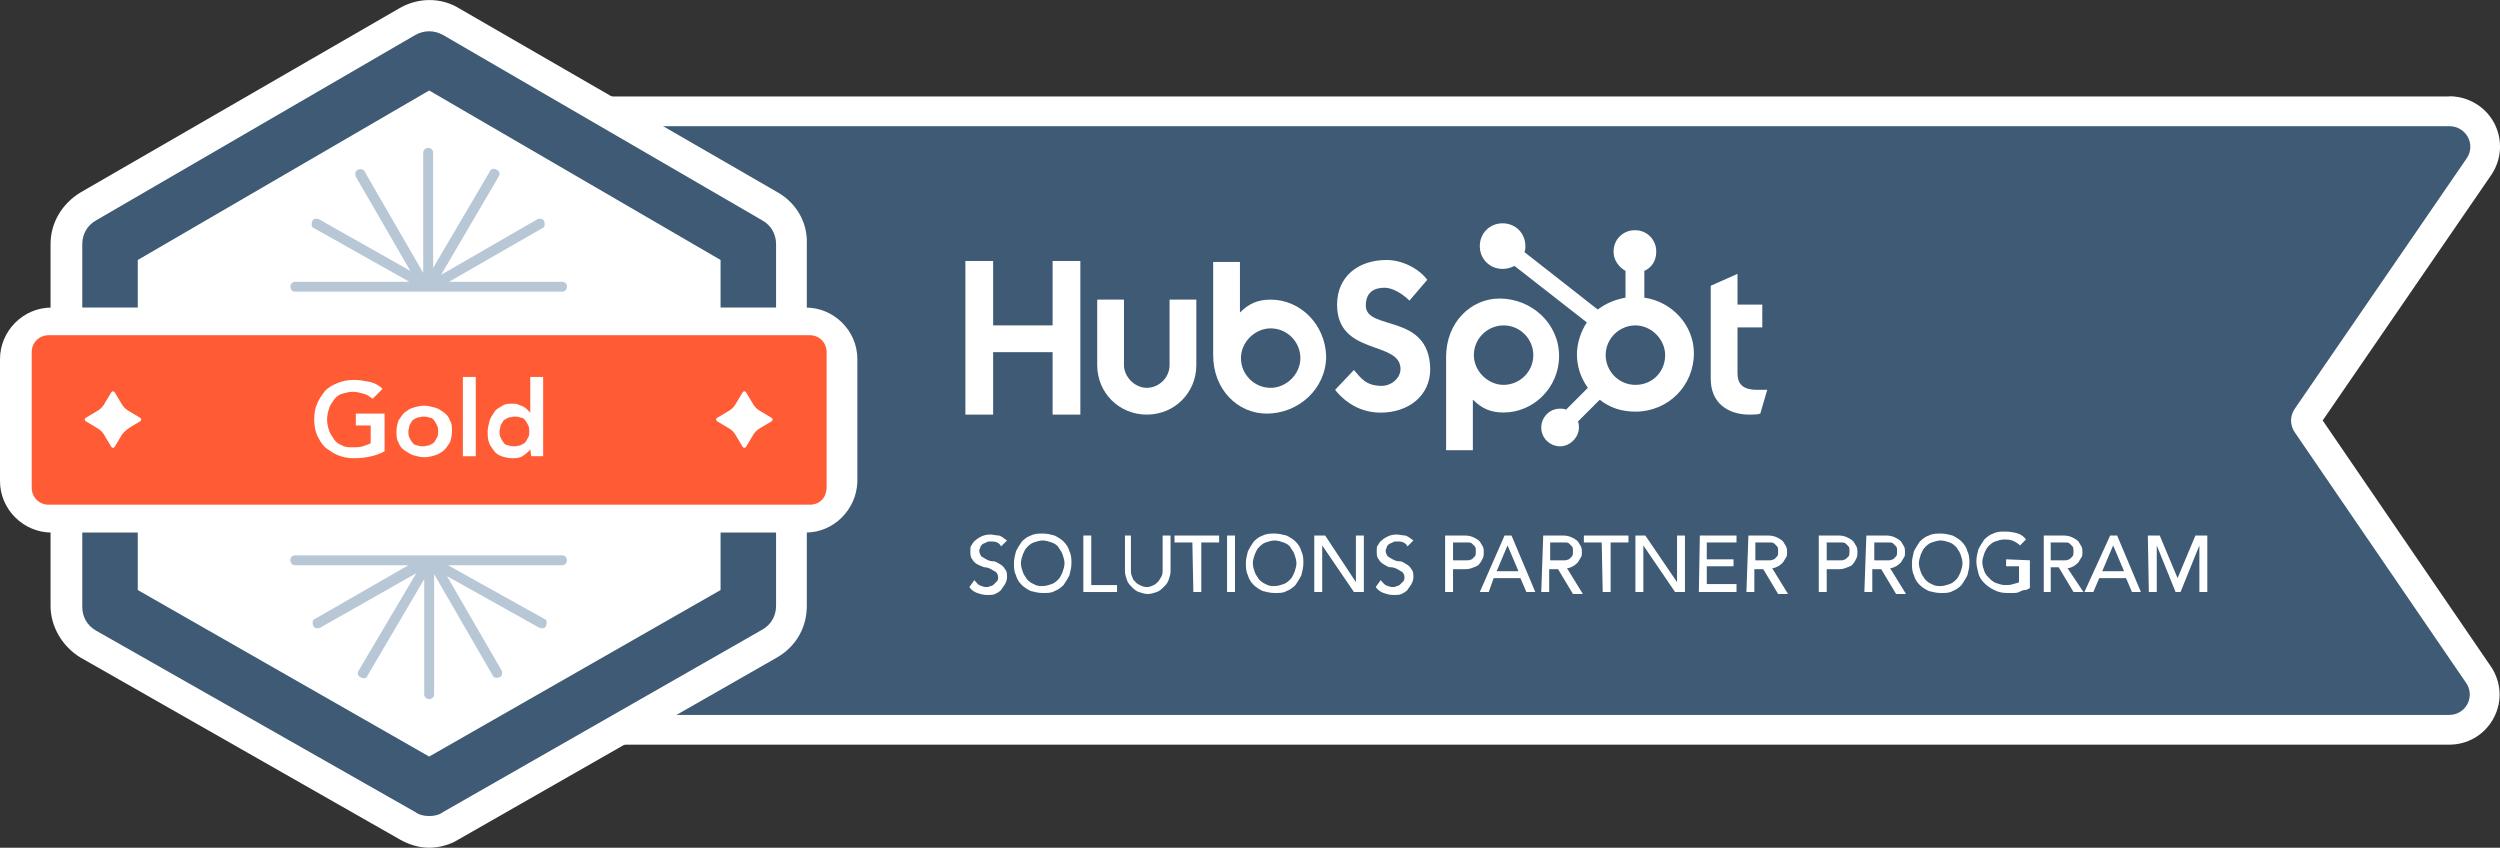 <?xml version="1.0" encoding="UTF-8"?><svg id="a" xmlns="http://www.w3.org/2000/svg" viewBox="0 0 252.23 85.53"><rect x="0" y="0" width="252.23" height="85.53" fill="#333333" stroke="none"/><g id="b"><path d="M47.8,73.63V11.22h199.3c1.34,0,2.57.72,3.2,1.88.63,1.16.58,2.52-.14,3.64l-17.33,25.24c-.24.32-.24.59-.04.85l17.37,25.4.03.05c.64,1.12.64,2.46,0,3.57-.65,1.11-1.8,1.78-3.1,1.78H47.8Z" style="fill:#3e5a74;"/><path d="M247.1,12.73c1.7,0,2.7,1.8,1.8,3.2l-17.3,25.2c-.6.8-.6,1.8,0,2.6l17.3,25.3c.8,1.4-.2,3.1-1.8,3.1H49.3V12.73h197.8M247.1,9.73H46.3v65.4h200.8c1.84,0,3.48-.94,4.4-2.52.92-1.58.92-3.47,0-5.07l-.06-.11-.07-.1-17.03-24.91,17.03-24.8.03-.04.02-.04c1.01-1.56,1.08-3.54.2-5.17-.89-1.64-2.63-2.66-4.52-2.66h0Z" style="fill:#fff;"/><polygon points="106.2 26.33 106.2 32.83 100.2 32.83 100.2 26.33 97.4 26.33 97.4 41.83 100.2 41.83 100.2 35.53 106.2 35.53 106.2 41.83 109 41.83 109 26.33 106.2 26.33" style="fill:#fff;"/><path d="M118,36.83c0,1.3-1.1,2.3-2.3,2.3s-2.3-1.1-2.3-2.3v-6.6h-2.7v6.6c0,2.8,2.2,5,5,5s5-2.2,5-5v-6.6h-2.7v6.6h0Z" style="fill:#fff;"/><path d="M137.8,30.83c0-1.4.9-1.8,1.9-1.8.8,0,1.8.6,2.5,1.3l1.8-2.1c-.9-1.2-2.6-2-4.1-2-2.9,0-5,1.7-5,4.5,0,5.2,6.4,3.6,6.4,6.5,0,.9-.9,1.7-1.9,1.7-1.6,0-2.1-.8-2.8-1.6l-1.9,2c1.2,1.5,2.8,2.3,4.6,2.3,2.8,0,5-1.7,5-4.4-.1-5.7-6.5-3.8-6.5-6.4" style="fill:#fff;"/><path d="M177.3,39.33c-1.6,0-2-.7-2-1.7v-4.6h2.5v-2.3h-2.5v-3.1l-2.7,1.2v9.4c0,2.4,1.7,3.6,3.9,3.6.4,0,.8,0,1.1-.1l.7-2.4c-.3,0-.7,0-1,0" style="fill:#fff;"/><path d="M128.2,30.23c-1.3,0-2.2.4-3.1,1.3v-5.1h-2.7v9.4c0,3.5,2.5,5.9,5.4,5.9,3.2,0,6-2.5,6-5.8-.1-3.2-2.6-5.7-5.6-5.7M128.2,39.13c-1.7,0-3-1.4-3-3s1.4-3,3-3c1.7,0,3,1.4,3,3s-1.4,3-3,3" style="fill:#fff;"/><path d="M157.3,35.92c0-3.3-2.8-5.8-6-5.8-2.9,0-5.4,2.4-5.4,5.9v9.4h2.7v-5.1c.9.9,1.8,1.3,3.1,1.3,3,0,5.6-2.5,5.6-5.7M154.7,35.83c0,1.7-1.4,3-3,3s-3-1.4-3-3c0-1.7,1.4-3,3-3,1.7,0,3,1.4,3,3" style="fill:#fff;"/><path d="M165.9,30.03v-2.7c.7-.3,1.2-1,1.2-1.9v-.1c0-1.1-.9-2.1-2.1-2.1h-.1c-1.1,0-2.1.9-2.1,2.1v.1c0,.8.5,1.5,1.2,1.9v2.7c-1.1.2-2,.6-2.8,1.2l-7.4-5.8c.1-.2.1-.4.1-.6,0-1.3-1-2.3-2.3-2.3s-2.3,1-2.3,2.3,1,2.3,2.3,2.3c.4,0,.8-.1,1.2-.3l7.3,5.7c-.6.9-1,2.1-1,3.2,0,1.3.4,2.4,1.1,3.4l-2.2,2.2c-.2-.1-.4-.1-.6-.1-1.1,0-1.9.9-1.9,1.9,0,1.1.9,1.9,1.9,1.9s1.9-.9,1.9-1.9c0-.2,0-.4-.1-.6l2.2-2.2c1,.8,2.2,1.2,3.6,1.2,3.3,0,5.9-2.6,5.9-5.9,0-2.8-2.2-5.2-5-5.6M165,38.83c-1.7,0-3-1.4-3-3,0-1.7,1.4-3,3-3s3,1.4,3,3c0,1.7-1.3,3-3,3" style="fill:#fff;"/><path d="M98.3,58.53c.2.2.3.4.5.5s.5.2.7.2c.1,0,.3,0,.4-.1.2,0,.3-.1.4-.2l.3-.3c.1-.1.1-.3.1-.4,0-.2-.1-.4-.2-.5-.2-.1-.3-.2-.5-.3-.2-.1-.4-.2-.7-.2-.3-.1-.5-.2-.7-.3-.2-.1-.4-.3-.5-.5-.2-.2-.2-.5-.2-.9,0-.2,0-.4.1-.5s.2-.4.4-.5c.2-.2.4-.3.6-.4s.5-.2.9-.2c.3,0,.6.1.9.1.3.1.5.3.8.5l-.6.6c-.1-.2-.2-.3-.4-.4-.2-.1-.4-.1-.6-.1s-.4,0-.5.1c-.2.1-.3.1-.4.2s-.2.2-.2.3-.1.2-.1.3c0,.3.1.4.2.6.2.1.3.2.5.3.2.1.4.2.7.2s.5.2.7.3c.2.1.4.3.5.5.2.2.2.5.2.8s-.1.5-.2.7-.3.4-.4.6c-.2.2-.4.3-.6.4s-.5.1-.8.1c-.4,0-.7-.1-1-.2s-.6-.3-.8-.6l.5-.7Z" style="fill:#fff;"/><path d="M105.2,59.83c-.4,0-.8-.1-1.2-.2-.4-.2-.7-.4-.9-.6-.3-.3-.5-.6-.6-1-.2-.4-.2-.8-.2-1.2s.1-.8.2-1.2c.2-.4.4-.7.6-1,.3-.3.6-.5.9-.6.4-.2.8-.2,1.2-.2.5,0,.8.1,1.2.2.4.2.7.4.9.6.3.3.5.6.6,1,.2.4.2.8.2,1.2s-.1.8-.2,1.2c-.2.4-.4.7-.6,1-.3.3-.6.5-.9.6-.3.2-.7.2-1.2.2ZM105.2,59.13c.3,0,.6-.1.9-.2s.5-.3.7-.5.3-.5.4-.7c.1-.3.2-.6.2-.9s-.1-.6-.2-.9-.3-.5-.4-.7-.4-.4-.7-.5c-.3-.1-.6-.2-.9-.2s-.6.1-.9.2-.5.3-.7.5-.3.5-.4.7c-.1.3-.2.6-.2.9s.1.6.2.9.3.5.4.7c.2.2.4.4.7.5.3.2.6.2.9.2Z" style="fill:#fff;"/><path d="M109.3,54.03h.8v5h2.6v.7h-3.4v-5.7Z" style="fill:#fff;"/><path d="M114.1,54.03v3.5c0,.2,0,.4.1.6s.1.4.3.5c.1.2.3.3.5.4s.4.2.7.2.5-.1.7-.2.3-.2.5-.4c.1-.2.2-.3.3-.5.1-.2.1-.4.1-.6v-3.5h.8v3.6c0,.3-.1.6-.2.9s-.3.5-.5.7-.4.4-.7.5-.6.2-.9.2-.6-.1-.9-.2-.5-.3-.7-.5-.4-.4-.5-.7c-.1-.3-.2-.6-.2-.9v-3.6h.6Z" style="fill:#fff;"/><path d="M120.3,54.73h-1.8v-.7h4.5v.7h-1.8v5h-.8l-.1-5h0Z" style="fill:#fff;"/><path d="M123.8,54.03h.8v5.7h-.8v-5.7Z" style="fill:#fff;"/><path d="M128.6,59.83c-.4,0-.8-.1-1.2-.2-.4-.2-.7-.4-.9-.6-.3-.3-.5-.6-.6-1-.2-.4-.2-.8-.2-1.2s.1-.8.2-1.2c.2-.4.4-.7.6-1,.3-.3.6-.5.9-.6.4-.2.8-.2,1.2-.2s.8.1,1.2.2c.4.2.7.4.9.6.3.3.5.6.6,1,.2.4.2.8.2,1.2s-.1.8-.2,1.2c-.2.4-.4.7-.6,1-.3.3-.6.5-.9.6-.3.2-.7.2-1.2.2ZM128.6,59.13c.3,0,.6-.1.9-.2.3-.1.5-.3.7-.5s.3-.5.4-.7c.1-.3.2-.6.2-.9s-.1-.6-.2-.9c-.1-.3-.3-.5-.4-.7s-.4-.4-.7-.5-.6-.2-.9-.2-.6.1-.9.2-.5.3-.7.5-.3.5-.4.7c-.1.3-.2.6-.2.9s.1.6.2.9.3.5.4.7c.2.2.4.4.7.5.3.2.6.2.9.2Z" style="fill:#fff;"/><path d="M132.7,54.03h1l3.1,4.7h0v-4.7h.8v5.7h-1l-3.2-4.7h0v4.7h-.8v-5.7h.1Z" style="fill:#fff;"/><path d="M139.3,58.53c.2.2.3.4.5.5s.5.2.7.2c.1,0,.3,0,.4-.1.2,0,.3-.1.4-.2.1-.1.2-.2.3-.3s.1-.3.1-.4c0-.2-.1-.4-.2-.5-.2-.1-.3-.2-.5-.3-.2-.1-.4-.2-.7-.2s-.5-.2-.7-.3-.4-.3-.5-.5c-.2-.2-.2-.5-.2-.9,0-.2,0-.4.1-.5s.2-.4.4-.5c.2-.2.4-.3.6-.4s.5-.2.9-.2c.3,0,.6.1.9.1.3.1.5.3.8.5l-.6.6c-.1-.2-.2-.3-.4-.4s-.4-.1-.6-.1-.4,0-.5.1c-.2.1-.3.1-.4.2-.1.1-.2.2-.2.3s-.1.2-.1.3c0,.3.1.4.2.6.2.1.3.2.5.3.2.1.4.2.7.2s.5.2.7.3c.2.1.4.3.5.5.2.2.2.5.2.8s-.1.5-.2.7c-.1.2-.3.4-.4.6-.2.2-.4.3-.6.4s-.5.1-.8.1c-.4,0-.7-.1-1-.2s-.6-.3-.8-.6l.5-.7Z" style="fill:#fff;"/><path d="M145.8,54.03h2c.4,0,.7.1.9.2s.4.2.6.4c.1.2.2.3.3.5s.1.4.1.6,0,.4-.1.6-.2.4-.3.5c-.1.2-.3.3-.6.4-.2.1-.5.2-.9.2h-1.2v2.3h-.8v-5.7ZM146.6,56.53h1.5c.2,0,.3-.1.4-.1.1-.1.2-.2.3-.3s.1-.3.1-.5,0-.4-.1-.5-.2-.2-.3-.3c-.1-.1-.3-.1-.4-.1h-1.5v1.8Z" style="fill:#fff;"/><path d="M151.8,54.03h.7l2.4,5.7h-.9l-.6-1.4h-2.7l-.5,1.4h-.9l2.5-5.7ZM153.2,57.63l-1.1-2.6h0l-1.1,2.6h2.2Z" style="fill:#fff;"/><path d="M155.7,54.03h2c.4,0,.7.1.9.2s.4.2.6.4c.1.2.2.3.3.5s.1.4.1.6,0,.4-.1.5c-.1.2-.2.3-.3.5-.1.1-.3.3-.5.4s-.4.2-.6.2l1.6,2.6h-1l-1.5-2.5h-.9v2.3h-.8l.2-5.7h0ZM156.4,56.53h1.5c.2,0,.3-.1.4-.1.1-.1.2-.2.3-.3s.1-.3.1-.5,0-.4-.1-.5-.2-.2-.3-.3c-.1-.1-.3-.1-.4-.1h-1.5v1.8Z" style="fill:#fff;"/><path d="M161.6,54.73h-1.8v-.7h4.5v.7h-1.8v5h-.8l-.1-5h0Z" style="fill:#fff;"/><path d="M165,54.03h1l3.2,4.7h0v-4.7h.8v5.7h-1l-3.2-4.7h0v4.7h-.8v-5.7Z" style="fill:#fff;"/><path d="M171.5,54.03h3.7v.7h-3v1.7h2.7v.7h-2.7v1.8h3v.8h-3.8l.1-5.7h0Z" style="fill:#fff;"/><path d="M176.4,54.03h2c.4,0,.7.1.9.2s.4.2.6.4c.1.2.2.3.3.5s.1.4.1.6,0,.4-.1.5c-.1.2-.2.3-.3.5-.1.1-.3.3-.5.4s-.4.2-.6.2l1.6,2.6h-1l-1.5-2.5h-.9v2.3h-.8l.2-5.7h0ZM177.1,56.53h1.5c.2,0,.3-.1.4-.1.1-.1.2-.2.3-.3.1-.1.1-.3.1-.5s0-.4-.1-.5-.2-.2-.3-.3c-.1-.1-.3-.1-.4-.1h-1.5v1.8Z" style="fill:#fff;"/><path d="M183.5,54.03h2c.4,0,.7.1.9.2s.4.2.6.4c.1.2.2.3.3.5s.1.4.1.6,0,.4-.1.6-.2.4-.3.5c-.1.2-.3.3-.6.4-.2.1-.5.2-.9.2h-1.2v2.3h-.8v-5.7ZM184.3,56.53h1.5c.2,0,.3-.1.4-.1.1-.1.2-.2.3-.3s.1-.3.1-.5,0-.4-.1-.5-.2-.2-.3-.3c-.1-.1-.3-.1-.4-.1h-1.5v1.8Z" style="fill:#fff;"/><path d="M188.3,54.03h2c.4,0,.7.1.9.2s.4.2.6.4c.1.2.2.3.3.5s.1.4.1.6,0,.4-.1.5c-.1.2-.2.3-.3.5-.1.1-.3.3-.5.4s-.4.2-.6.2l1.6,2.6h-1l-1.5-2.5h-.9v2.3h-.8l.2-5.7h0ZM189.1,56.53h1.5c.2,0,.3-.1.4-.1.1-.1.2-.2.3-.3s.1-.3.1-.5,0-.4-.1-.5-.2-.2-.3-.3c-.1-.1-.3-.1-.4-.1h-1.5v1.8Z" style="fill:#fff;"/><path d="M195.8,59.83c-.4,0-.8-.1-1.2-.2-.4-.2-.7-.4-.9-.6-.3-.3-.5-.6-.6-1-.2-.4-.2-.8-.2-1.2s.1-.8.2-1.2c.2-.4.4-.7.6-1,.3-.3.6-.5.9-.6.4-.2.8-.2,1.2-.2.5,0,.8.1,1.2.2.4.2.7.4.9.6.3.3.5.6.6,1,.2.4.2.8.2,1.2s-.1.8-.2,1.2c-.2.4-.4.7-.6,1-.3.3-.6.5-.9.6-.3.2-.7.2-1.2.2ZM195.8,59.13c.3,0,.6-.1.9-.2.3-.1.5-.3.7-.5s.3-.5.4-.7c.1-.3.2-.6.2-.9s-.1-.6-.2-.9c-.1-.3-.3-.5-.4-.7-.2-.2-.4-.4-.7-.5s-.6-.2-.9-.2-.6.1-.9.2-.5.3-.7.5-.3.5-.4.7c-.1.3-.2.6-.2.9s.1.6.2.9c.1.3.3.5.4.7.2.2.4.4.7.5.3.2.6.2.9.2Z" style="fill:#fff;"/><path d="M204.8,56.53v2.8c-.2.1-.3.2-.5.2s-.4.1-.6.2-.4.1-.6.1h-.6c-.5,0-.9-.1-1.3-.3s-.7-.4-1-.7c-.3-.3-.5-.6-.6-1s-.2-.8-.2-1.2.1-.8.2-1.2c.2-.4.4-.7.6-1,.3-.3.6-.5.9-.6.4-.2.8-.2,1.2-.2.5,0,1,.1,1.3.2s.6.3.8.6l-.6.6c-.2-.2-.5-.4-.8-.5s-.5-.1-.8-.1-.6.1-.9.2c-.3.1-.5.3-.7.5s-.3.5-.4.7c-.1.3-.2.6-.2.9s.1.6.2.9c.1.3.3.5.5.7s.4.4.7.5.6.2.9.2.5,0,.8-.1.5-.1.6-.2v-1.6h-1.3v-.7l2.4.1h0Z" style="fill:#fff;"/><path d="M206.2,54.03h2c.4,0,.7.1.9.2s.4.2.6.4c.1.2.2.3.3.5s.1.4.1.6,0,.4-.1.5c-.1.2-.2.3-.3.5-.1.1-.3.3-.5.4s-.4.2-.6.2l1.6,2.4h-1l-1.5-2.5h-.8v2.5h-.7v-5.7ZM206.9,56.53h1.5c.2,0,.3-.1.4-.1.1-.1.2-.2.3-.3s.1-.3.1-.5,0-.4-.1-.5-.2-.2-.3-.3c-.1-.1-.3-.1-.4-.1h-1.5v1.8Z" style="fill:#fff;"/><path d="M212.9,54.03h.7l2.4,5.7h-.9l-.6-1.4h-2.7l-.6,1.4h-.9l2.6-5.7ZM214.3,57.63l-1.1-2.6h0l-1.1,2.6h2.2Z" style="fill:#fff;"/><path d="M216.7,54.03h1.2l1.8,4.3h0l1.8-4.3h1.2v5.7h-.8v-4.7h0l-1.9,4.7h-.5l-1.9-4.7h0v4.7h-.8l-.1-5.7h0Z" style="fill:#fff;"/><path d="M78.5,19.43L46.3.83c-1.8-1.1-4.1-1.1-6,0L8.1,19.43c-1.8,1.1-3,3-3,5.2v36.5c0,2.1,1.2,4.1,3,5.2l32.3,18.4c.9.5,1.9.8,2.9.8s2.1-.3,2.9-.8l32.2-18.4c1.9-1.1,3-3,3-5.2V24.63c.1-2.1-1-4.1-2.9-5.2Z" style="fill:#fff;"/><path d="M43.3,82.33c-.5,0-1-.1-1.4-.4L9.7,63.63c-.9-.5-1.4-1.4-1.4-2.4V24.63c0-1,.5-1.9,1.4-2.4L41.9,3.53c.9-.5,1.9-.5,2.8,0l32.2,18.7c.9.5,1.4,1.4,1.4,2.4v36.5c0,1-.5,1.9-1.4,2.4l-32.2,18.4c-.4.3-.9.4-1.4.4ZM13.9,59.53l29.4,16.8,29.4-16.8V26.23l-29.4-17.1L13.9,26.23v33.3ZM75.6,61.13h0Z" style="fill:#3e5a74;"/><path d="M81.3,53.73H5.2c-2.8,0-5.2-2.3-5.2-5.2v-12.3c0-2.8,2.3-5.2,5.2-5.2h76.1c2.8,0,5.2,2.3,5.2,5.2v12.4c-.1,2.8-2.4,5.1-5.2,5.1Z" style="fill:#fff;"/><path d="M81.7,50.92H4.9c-1,0-1.7-.8-1.7-1.7v-13.7c0-1,.8-1.7,1.7-1.7h76.8c1,0,1.7.8,1.7,1.7v13.6c0,1.1-.7,1.8-1.7,1.8Z" style="fill:#ff5c35;"/><path d="M38.8,45.53c-.9.5-2,.7-3.1.7-.6,0-1.1-.1-1.6-.3-.5-.2-.9-.5-1.3-.8-.4-.4-.6-.8-.8-1.2-.2-.5-.3-1-.3-1.6s.1-1.2.3-1.6c.2-.5.5-.9.8-1.3.4-.4.8-.6,1.3-.8.5-.2,1-.3,1.6-.3s1.1.1,1.6.2,1,.4,1.3.7l-1,1c-.3-.2-.5-.4-.9-.5s-.7-.2-1.1-.2-.7.1-1.1.2c-.3.1-.6.3-.8.6-.2.3-.4.5-.5.9-.1.3-.2.7-.2,1.1s.1.8.2,1.1c.1.3.3.6.5.9s.5.5.8.6c.3.2.7.2,1.1.2.3,0,.7,0,1-.1s.6-.2.8-.3v-1.8h-1.5v-1.2h2.9v3.8h0Z" style="fill:#fff;"/><path d="M40,43.53c0-.4.1-.8.2-1.1.2-.3.4-.6.6-.8.3-.2.5-.4.9-.5.3-.1.7-.2,1.1-.2s.7.1,1.1.2.6.3.9.5c.3.2.5.5.6.8.2.3.2.7.2,1.1s-.1.8-.2,1.1c-.2.3-.4.6-.6.8-.3.2-.5.4-.9.5-.3.1-.7.2-1.1.2s-.7-.1-1.1-.2c-.3-.1-.6-.3-.9-.5-.3-.2-.5-.5-.6-.8-.2-.3-.2-.7-.2-1.1ZM41.2,43.53c0,.2,0,.4.1.6s.2.4.3.5c.1.2.3.3.5.3.2.1.4.1.6.1s.5-.1.6-.1c.2-.1.4-.2.5-.3.1-.2.2-.3.3-.5s.1-.4.1-.6,0-.4-.1-.6-.2-.4-.3-.5c-.1-.2-.3-.3-.5-.3-.2-.1-.4-.1-.6-.1s-.5.1-.6.1c-.2.1-.4.2-.5.3-.1.2-.2.3-.3.5,0,.2-.1.4-.1.6Z" style="fill:#fff;"/><path d="M46.7,38.03h1.3v8h-1.3v-8Z" style="fill:#fff;"/><path d="M53.5,45.33h0c-.2.3-.5.5-.8.7s-.7.2-1,.2c-.4,0-.8-.1-1.1-.2s-.6-.3-.8-.6c-.2-.3-.4-.5-.5-.9-.1-.3-.1-.7-.1-1s.1-.7.2-1.1c.1-.3.3-.6.5-.9s.5-.4.8-.6.6-.2,1-.2c.3,0,.5,0,.6.1.2.1.4.1.5.2.2.1.3.2.4.3.1.1.2.2.3.3h0v-3.6h1.3v8h-1.2l-.1-.7h0ZM50.4,43.53c0,.2,0,.4.1.6s.2.4.3.5c.1.2.3.3.5.3.2.1.4.1.6.1s.5-.1.6-.1c.2-.1.4-.2.5-.3.1-.2.2-.3.3-.5s.1-.4.1-.6,0-.4-.1-.6-.2-.4-.3-.5c-.1-.2-.3-.3-.5-.3-.2-.1-.4-.1-.6-.1s-.5.1-.6.1c-.2.1-.4.2-.5.3-.1.2-.2.3-.3.5,0,.2-.1.4-.1.6Z" style="fill:#fff;"/><path d="M75.9,44.03l-.6,1c-.1.2-.3.2-.4,0l-.6-1c-.2-.4-.5-.7-.9-.9l-1-.6c-.2-.1-.2-.3,0-.4l1-.6c.4-.2.7-.5.9-.9l.6-1c.1-.2.3-.2.4,0l.6,1c.2.4.5.7.9.9l1,.6c.2.1.2.3,0,.4l-1,.6c-.4.2-.7.5-.9.9Z" style="fill:#fff;"/><path d="M12.2,44.03l-.6,1c-.1.2-.3.2-.4,0l-.6-1c-.2-.4-.5-.7-.9-.9l-1-.6c-.2-.1-.2-.3,0-.4l1-.6c.4-.2.7-.5.9-.9l.6-1c.1-.2.3-.2.4,0l.6,1c.2.4.5.7.9.9l1,.6c.2.1.2.3,0,.4l-1,.6c-.3.2-.7.5-.9.9Z" style="fill:#fff;"/><path d="M56.7,28.43h-11.4l9.4-5.4c.3-.1.3-.5.2-.7-.1-.3-.5-.3-.7-.2l-9.7,5.6,5.8-9.9c.2-.3.1-.6-.2-.7-.3-.2-.6-.1-.7.2l-5.7,9.7v-11.6c0-.3-.2-.5-.5-.5s-.5.2-.5.5v12.1l-5.9-10.2c-.1-.3-.5-.3-.7-.2-.3.1-.3.5-.2.7l5.5,9.5-9.2-5.2c-.3-.1-.6-.1-.7.2s-.1.6.2.7l9.6,5.4h-11.5c-.3,0-.5.2-.5.5s.2.5.5.5h26.9c.3,0,.5-.2.5-.5s-.2-.5-.5-.5Z" style="fill:#b7c7d6;"/><path d="M29.8,57.03h11.4l-9.4,5.4c-.3.1-.3.5-.2.7.1.3.5.3.7.2l9.7-5.5-5.8,9.8c-.2.3-.1.6.2.7.3.2.6.1.7-.2l5.7-9.7v11.6c0,.3.2.5.5.5s.5-.2.5-.5v-12.1l5.9,10.2c.1.3.5.3.7.2.3-.1.3-.5.2-.7l-5.5-9.5,9.3,5.2c.3.1.6.1.7-.2s.1-.6-.2-.7l-9.7-5.4h11.5c.3,0,.5-.2.5-.5s-.2-.5-.5-.5h-26.9c-.3,0-.5.2-.5.5s.2.5.5.5Z" style="fill:#b7c7d6;"/></g></svg>
